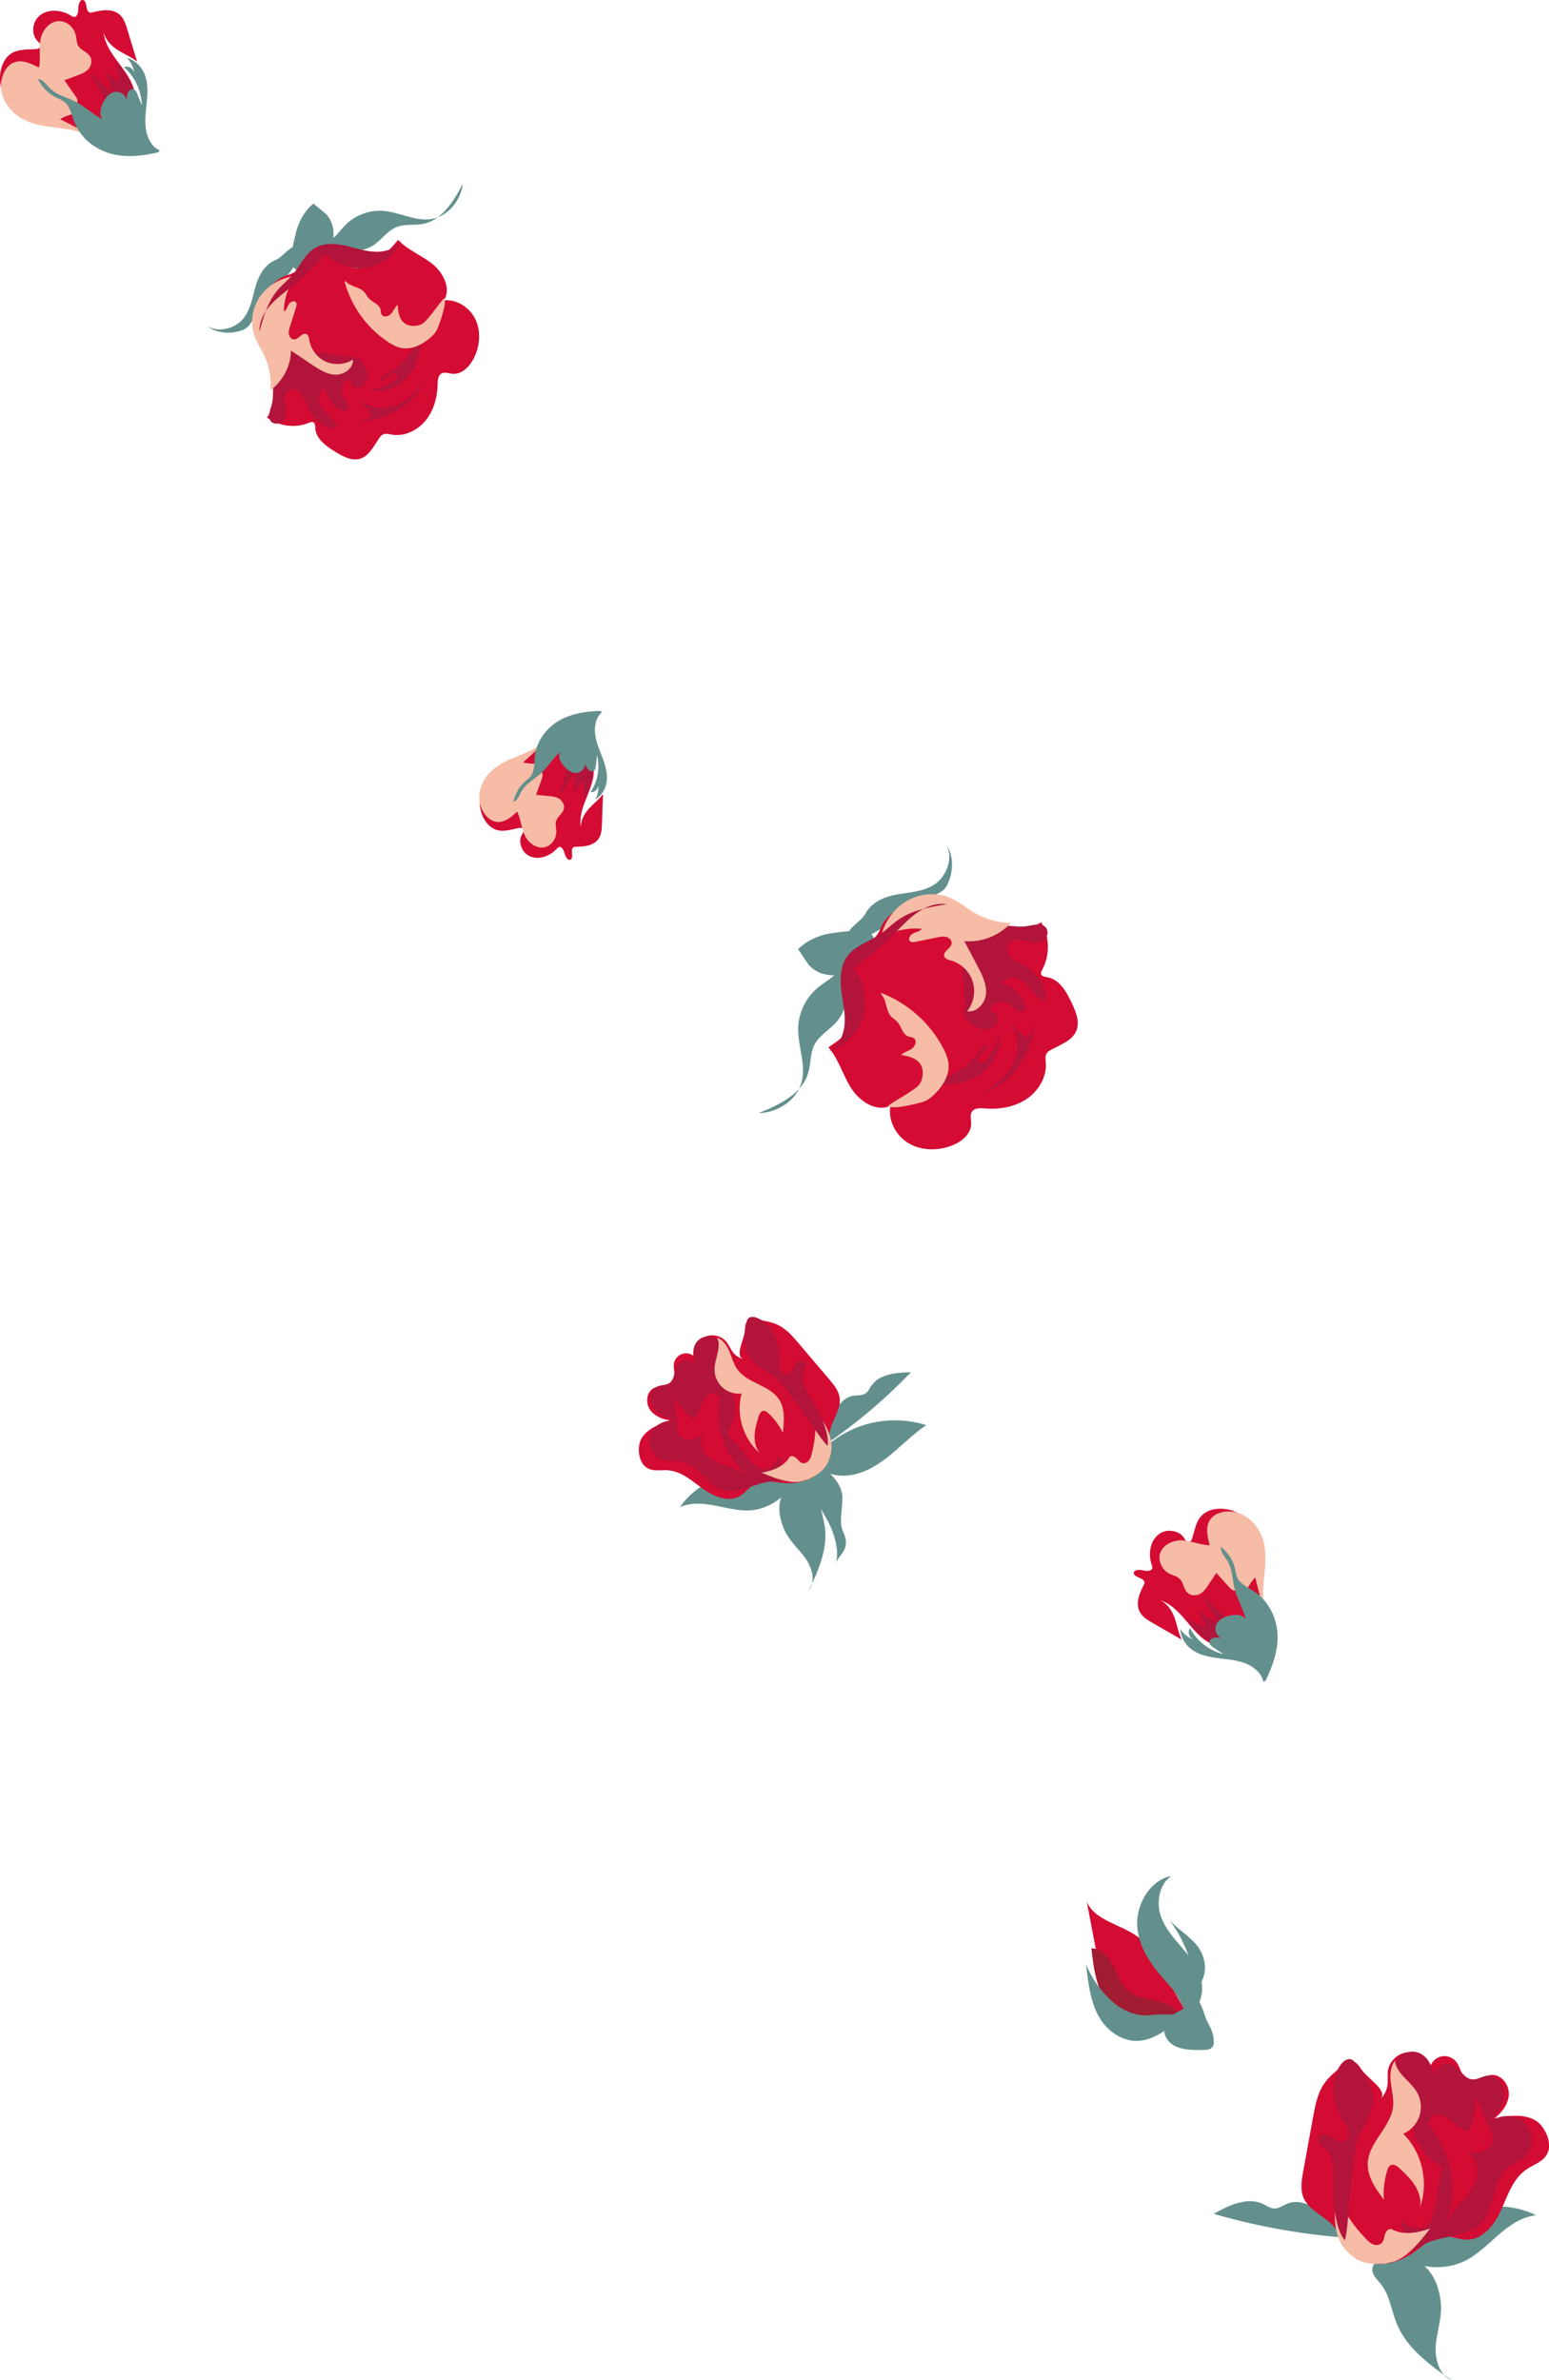 <?xml version="1.0" encoding="UTF-8"?><svg id="_レイヤー_2" xmlns="http://www.w3.org/2000/svg" viewBox="0 0 194 298"><defs><style>.cls-1{fill:#d40b33;}.cls-1,.cls-2,.cls-3,.cls-4,.cls-5,.cls-6{stroke-width:0px;}.cls-2{fill:#a11c30;}.cls-3{fill:#c38388;}.cls-4{fill:#b2143b;}.cls-5{fill:#63908d;}.cls-6{fill:#f6bca5;}</style></defs><g id="txt"><path class="cls-1" d="M152.29,206.02c-2.98-.89-4-4.69-6.96-5.65.94.45,1.49,1.36,1.8,2.25.31.89.45,1.82.88,2.68-1.21-.69-2.41-1.39-3.62-2.08-.54-.31-1.1-.64-1.46-1.12-.83-1.1-.29-2.48.29-3.6.07-.13.14-.28.11-.43-.11-.54-1.28-.55-1.33-1.09-.04-.41.62-.49,1.08-.38.46.1,1.09.17,1.22-.22.05-.16-.01-.33-.07-.49-.23-.69-.27-1.42-.13-2.1.18-.84.69-1.65,1.56-1.99.87-.34,2.11-.07,2.61.73.14.22.27.5.54.53.29.04.45-.25.52-.49.3-1,.45-2.11,1.22-2.86,1.1-1.08,3.23-1.04,4.71-.15,1.48.89,2.36,2.43,2.69,3.95.32,1.52.17,3.05,0,4.55-.1.94-.2,1.88-.3,2.82-.08.71-.16,1.45-.58,2.04-.42.59-1.27.97-2.05.7-.21-.08-.43-.19-.64-.16-.2.03-.32.19-.43.33-.56.75-1.11,1.5-1.67,2.25"/><path class="cls-4" d="M154.54,203.49c-1.26-1.2-2.52-2.4-3.78-3.6.27,1.18,1.37,2.15,1.73,3.32-.86-.46-1.68-1-2.44-1.59l1.04,2.13-2.55-1.09c.91,1.23,2.04,2.34,3.33,3.28.13.1.33.2.45.11.06-.04.07-.11.09-.17.28-1.05,1.03-1.96,2.05-2.5"/><path class="cls-6" d="M158.57,202.3c-.54-1.59-.99-3.2-1.36-4.81-.61.65-1.05,1.42-1.29,2.25-.18-.55-.37-1.1-.55-1.66-.48.06-.19.89-.64,1.04-.27.09-.55-.15-.75-.36-.55-.61-1.1-1.21-1.65-1.82-.34.51-.68,1.02-1.02,1.54-.26.39-.53.79-.95,1.04-.42.25-1.04.32-1.48.02-.68-.45-.59-1.41-1.2-1.93-.32-.27-.77-.37-1.16-.55-1.06-.5-1.56-1.76-1.18-2.71s1.52-1.52,2.68-1.49c1.17.03,2.31.59,3.48.61-.27-1.05-.54-2.21,0-3.11.7-1.16,2.6-1.42,4.01-.77,1.41.65,2.34,1.99,2.72,3.34.37,1.35.27,2.73.14,4.08-.13,1.35-.3,2.71-.04,4.07"/><path class="cls-5" d="M158.49,210.46c.88-1.8,1.58-3.73,1.51-5.74-.07-2.02-1-4.15-2.84-5.4-.8-.55-1.81-.97-2.2-1.8-.15-.33-.19-.68-.26-1.02-.23-1.07-.87-2.09-1.77-2.84-.13.6.42,1.16.76,1.71.68,1.08.64,2.37.94,3.57.27,1.06.82,2.05,1.18,3.09.36,1.04.52,2.2.02,3.13.23-.44.47-.9.5-1.4.04-.5-.17-1.06-.65-1.35-.42-.26-.95-.25-1.42-.17-.75.12-1.5.43-1.86,1.03-.36.6-.14,1.53.58,1.83-.34-.06-.7-.12-1.02-.03-.32.09-.58.4-.47.7.07.2.26.34.44.46.43.29.85.59,1.27.88-1.79-.46-3.37-1.7-4.14-3.25-.42.46-.08,1.32.58,1.49-.76-.25-1.42-.76-1.81-1.41.03.95.55,1.92,1.38,2.55.92.7,2.12.96,3.28,1.11,1.15.15,2.34.23,3.43.64,1.09.41,2.11,1.26,2.29,2.31"/><path class="cls-3" d="M147.99,251.68c.35-.08.61-.41.71-.75.1-.35.05-.72-.02-1.08-.41-2-1.85-3.76-3.73-4.57.7,2.15,1.5,4.27,2.4,6.35"/><path class="cls-1" d="M148.61,251.97c-1.82-2.67-3.15-6.22-5.25-8.68-1.92-2.26-6.08-2.45-7.25-5.18.42,2.21.85,4.42,1.27,6.63.39,2.05.41,4.4,1.61,6.06,1.2,1.66,6.43,3.84,9.61,1.17"/><path class="cls-2" d="M148,252.41c-2.62.9-6.19.79-8.41-.87-2.22-1.66-2.6-4.87-2.9-7.6,1.28,0,2.24,1.17,2.81,2.31.57,1.15,1,2.45,2.04,3.2.9.66,2.08.77,3.17,1,1.09.24,2.74.91,3.16,1.95"/><path class="cls-5" d="M148.15,252.78c1.71-.58,2.61-2.69,2.37-4.42-.24-1.73-1.31-3.14-2.41-4.42-1.1-1.28-2.28-2.57-2.78-4.21-.51-1.64-.14-3.78,1.35-4.85-2.62.5-4.37,3.52-4.26,6.14.12,2.63,1.63,4.85,3.31,6.74,1.35,1.51,2.94,3.21,2.61,5.32-.31-.65-1.11-.9-1.85-.86-.74.04-1.4-.05-2.14.06-1.97.3-3.87-.54-5.23-1.85-1.37-1.31-2.36-2.69-3.09-4.47.24,2.22.5,4.5,1.53,6.41,1.04,1.91,3.05,3.39,5.3,3.13,1.91-.22,3.55-1.59,5.06-2.89"/><path class="cls-5" d="M150.22,250.64c-.9.12-1.59.72-2.44,1.1-.85.38-1.64,1.07-1.89,1.9-.33,1.11.41,2.15,1.41,2.6,1.01.45,2.23.44,3.41.42.41,0,.89-.05,1.15-.39.23-.31.14-.69.03-1.01-.41-1.21-.82-2.41-1.23-3.62"/><path class="cls-5" d="M147.61,250.36c1.38-1.85,1.04-3.93.63-5.41.32.31.65.61.97.92-.72-2.22-1.61-4.1-3.17-6.01.88,1.24,2.17,1.99,3.39,3.17,1.2,1.16,1.73,2.81,1.37,4.25-.12.48-.33.93-.62,1.33-.21.29-.67.71-.69,1.02-.01.18.31.71.41.89.15.26.1.44.25.7.31.55.62,1.1.93,1.66.56,1.01,1.15,2.13.84,3.17,0,0-2.55-5.82-4.31-5.69"/><path class="cls-5" d="M170.52,280.49c-1.79-.14-3.12-1.61-4.42-2.85-1.29-1.24-3.09-2.4-4.76-1.77-.63.23-1.21.71-1.87.64-.43-.05-.8-.33-1.19-.52-1.98-1.01-4.34.1-6.28,1.19,6.35,1.84,12.92,2.9,19.53,3.16"/><path class="cls-5" d="M175.69,282.72c2.96-.02,4.54,2.77,4.77,5.72.14,1.73-.48,3.42-.64,5.14-.15,1.72.39,3.76,1.98,4.43-2.73-1.91-5.6-3.98-6.86-7.06-.69-1.67-.88-3.59-2.01-4.99-.41-.51-.96-.98-1.04-1.63-.1-.81.61-1.53,1.39-1.74.78-.21,1.61-.04,2.41.14"/><path class="cls-5" d="M174.41,281.58c2.18,2.37,6.08,2.92,8.98,1.53,1.63-.78,2.91-2.11,4.28-3.29,1.36-1.19,2.93-2.29,4.72-2.46-2.99-1.47-6.64-1.49-9.65-.06-1.39.66-2.67,1.63-4.18,1.94-.74.15-1.51.14-2.23.37-.72.23-1.41.8-1.45,1.56"/><path class="cls-1" d="M172.88,262.81c1.04-1.08-1.61-2.52-2.42-3.78-.25-.39-.55-.82-1.01-.91-.5-.1-.96.24-1.36.56-.84.68-1.7,1.38-2.3,2.28-.8,1.2-1.07,2.66-1.33,4.08-.42,2.29-.83,4.58-1.25,6.87-.19,1.07-.38,2.22.03,3.22.62,1.51,2.35,2.19,3.52,3.34,1.26,1.24,1.89,3.06,3.31,4.1,1.06.77,2.45,1.01,3.75.81,1.3-.2,2.5-.81,3.56-1.6,1.03-.76,2.04-1.74,3.31-1.82,1.01-.07,1.99.46,3.01.46,1.93.02,3.39-1.76,4.21-3.51.82-1.75,1.39-3.73,2.86-4.98.8-.69,1.45-.81,2.29-1.44.84-.64,1.09-1.48.88-2.51-.23-1.11-.98-2.13-1.67-2.52-1.49-.85-3.42-.56-5.1-.23.95-.74,1.75-1.8,1.8-3,.05-1.2-.9-2.48-2.1-2.44-1.08.03-2.16,1.02-3.12.52-.76-.4-.83-1.46-1.35-2.14-.43-.57-1.2-.85-1.89-.7-.69.15-1.27.73-1.42,1.42-.33-1.15-1.52-2-2.72-1.94-1.2.06-2.3,1.02-2.52,2.2-.11.61-.01,1.24-.07,1.85-.06.62-.35,1.25-.89,1.81"/><path class="cls-4" d="M180.62,271.24c-2.24-1.03-3.77-3.44-3.75-5.9,0-.94.22-1.92-.15-2.79-.42-.99-1.49-1.57-1.91-2.56-.36-.84-.14-1.9.53-2.52.67-.63,1.73-.78,2.55-.36,1.11.56,1.55,1.89,1.88,3.09-.1-.52.1-1.08.5-1.43.4-.35.99-.46,1.49-.28,1.04.36,1.55,1.78,2.65,1.86.63.05,1.2-.39,1.83-.46.86-.1,1.7.55,1.99,1.37.29.82.12,1.75-.26,2.52-.39.78-.98,1.44-1.56,2.08,1.16-1.12,3.18-1.26,4.42-.22,1.23,1.04,1.39,3.17.24,4.3-.66.65-1.6.94-2.3,1.54-2.07,1.76-1.44,5.49-3.59,7.17-2.04,1.59-5.53,1.25-7.61,2.79-.63.47-.87.2-1.44.74-.57.54-1.38.97-2.13.73.93-.63,1.46-1.79,1.35-2.91.46.26,1.03.32,1.54.19-.8-.36-1.37-1.17-1.46-2.04.49.29.99.58,1.54.73.55.14,1.18.12,1.65-.19.69-.45.9-1.36,1.05-2.17.32-1.72.63-3.44.95-5.16"/><path class="cls-6" d="M179.11,279.02c-1.51,1.99-3.56,4.43-5.52,4.26.49-.32.86-1.28,1.03-1.96.17-.69.12-1.46-.12-2.11,1.46.66,3.12.34,4.61-.19"/><path class="cls-6" d="M174.7,257.93c.11,1.66,1.94,2.6,2.77,4.04.51.89.63,2,.3,2.98-.33.98-1.08,1.8-2.03,2.2,2.36,2.32,3.22,6.04,2.12,9.16.16-.93-.15-1.89-.65-2.68-.5-.8-1.19-1.45-1.87-2.1-.32-.31-.78-.64-1.17-.44-.24.12-.35.41-.43.67-.36,1.18-.51,2.42-.42,3.66-1.03-1.38-2.12-2.92-2.02-4.64.14-2.6,2.89-4.45,3.17-7.03.11-.98-.15-1.95-.28-2.93-.12-.98-.08-2.05.53-2.82"/><path class="cls-6" d="M172.87,283.42c.94.1,1.93-.32,2.25-1.22.32-.9.11-1.94-.42-2.73-.11-.16-.24-.33-.43-.38-.38-.11-.71.3-.82.68-.11.38-.14.82-.43,1.09-.28.26-.72.28-1.07.13-.35-.15-.63-.42-.89-.7-1.68-1.75-3.22-3.84-3.45-6.27-.24,1.34-.49,2.7-.41,4.07.08,1.36.51,2.75,1.45,3.73,1.37,1.42,2.44,1.69,4.41,1.62"/><path class="cls-1" d="M179.27,265.19c.59-.68,1.73-.31,2.42.26.69.57,1.35,1.35,2.25,1.4.59-1.34.91-2.79.94-4.26.59,1.35,1.19,2.69,1.78,4.04.19.44.39.91.33,1.38-.09.63-.63,1.12-1.23,1.34-.6.21-1.26.2-1.9.18,1.03.57,1.38,1.95,1.1,3.1-.28,1.14-1.05,2.1-1.83,2.98-.78.88-1.62,1.75-2.08,2.83,1.7-4.14.81-9.22-2.22-12.52"/><path class="cls-4" d="M168.45,280.49c.59-2.28.75-11.4,1.89-13.46.77-1.4,1.7-2.84,1.63-4.44-.07-1.6-1.12-2.97-2.13-4.22-.18-.22-.38-.46-.65-.54-.45-.13-.91.21-1.2.58-.82,1.03-1.11,2.42-.96,3.73.14,1.31.68,2.55,1.34,3.69.21.36.44.73.5,1.14.06.41-.08.89-.46,1.08-.35.18-.78.04-1.12-.16-.33-.21-.63-.49-.99-.64-.36-.15-.85-.12-1.07.2-.21.3-.1.73.12,1.01.22.29.54.49.82.73,1.19,1.05.69,4.2.86,5.78,0,0,.05,4.04,1.42,5.52"/><path class="cls-5" d="M102.15,181.89c1.22-.84,1.57-2.45,1.99-3.88.41-1.43,1.22-3,2.69-3.25.55-.09,1.16.01,1.61-.32.29-.21.44-.57.64-.87,1-1.55,3.16-1.73,5-1.75-3.79,3.95-8.07,7.44-12.7,10.36"/><path class="cls-5" d="M101.66,183c1.14,1.49,3.24,2.01,5.09,1.66,1.85-.35,3.47-1.42,4.92-2.63,1.45-1.2,2.78-2.55,4.33-3.6-2.58-.82-5.42-.8-8,.05-2.57.85-4.86,2.53-6.45,4.72"/><path class="cls-5" d="M99.36,185.63c-2.13,1.21-2.11,3.87-1.05,6.08.62,1.29,1.76,2.25,2.59,3.43.82,1.18,1.28,2.86.41,4,1.17-2.5,2.37-5.18,2-7.92-.2-1.48-.85-2.94-.62-4.41.08-.53.28-1.1.07-1.6-.26-.62-1.07-.85-1.72-.67-.65.17-1.17.64-1.67,1.1"/><path class="cls-5" d="M101.33,182.79c-.07,1.83.3,3.68,1.08,5.34.59,1.26,1.14,1.91,1.69,3.19.54,1.28,1.06,3.29.49,4.56.48-1.38,2.11-1.82.95-4.24-.53-1.12.12-3.32-.07-4.54-.16-1.03-.79-1.93-1.57-2.63-.77-.69-1.69-1.2-2.61-1.71"/><path class="cls-5" d="M99.82,184.28c-.59,2.61-3.15,4.62-5.81,4.82-1.49.11-2.96-.31-4.43-.59-1.47-.29-3.05-.43-4.41.19,1.54-2.29,4.15-3.82,6.9-4.04,1.27-.1,2.59.06,3.81-.34.59-.2,1.14-.52,1.76-.66.61-.13,1.34,0,1.69.52"/><path class="cls-1" d="M93.13,170.17c-1.19-.34.12-2.48.17-3.71.02-.39.06-.82.35-1.08.32-.28.79-.23,1.21-.16.89.14,1.79.29,2.6.68,1.07.53,1.87,1.47,2.64,2.38,1.25,1.47,2.5,2.94,3.75,4.41.58.69,1.19,1.43,1.31,2.33.18,1.34-.78,2.55-1.14,3.86-.39,1.41-.09,2.98-.68,4.31-.44.99-1.34,1.74-2.35,2.13-1.01.39-2.13.45-3.21.33-1.05-.12-2.18-.4-3.13.07-.76.37-1.24,1.15-1.96,1.58-1.38.81-3.16.14-4.48-.77-1.31-.91-2.54-2.1-4.12-2.39-.86-.16-1.38.02-2.24-.08-.87-.11-1.39-.61-1.67-1.44-.3-.89-.18-1.94.15-2.5.72-1.23,2.22-1.81,3.57-2.28-.99-.14-2-.57-2.54-1.41-.53-.84-.38-2.15.5-2.62.79-.42,1.97-.16,2.45-.92.38-.6,0-1.39.08-2.1.07-.58.51-1.1,1.07-1.28.56-.18,1.22,0,1.61.43-.24-.97.26-2.07,1.14-2.52.89-.46,2.07-.22,2.72.53.33.39.52.88.82,1.3.3.42.77.75,1.38.93"/><path class="cls-4" d="M91.07,179.43c1.18-1.67,1.29-4.03.25-5.79-.39-.67-.95-1.29-1.05-2.07-.11-.88.42-1.75.31-2.63-.09-.75-.69-1.42-1.43-1.59-.74-.17-1.57.16-1.98.79-.56.86-.33,2-.07,3-.14-.41-.52-.74-.95-.82-.43-.08-.9.08-1.18.41-.6.69-.38,1.92-1.13,2.43-.43.3-1.02.22-1.5.43-.66.29-.99,1.1-.86,1.81.13.71.64,1.3,1.24,1.7.6.4,1.3.63,1.98.85-1.3-.32-2.81.42-3.26,1.68-.45,1.26.32,2.85,1.61,3.19.74.2,1.54.01,2.29.15,2.22.41,3.31,3.35,5.54,3.66,2.13.3,4.49-1.39,6.62-1.15.65.07.71-.22,1.34-.06.63.16,1.39.13,1.83-.36-.93-.07-1.79-.68-2.17-1.53-.23.38-.6.66-1.03.77.42-.59.5-1.41.2-2.07-.23.41-.47.83-.81,1.16-.34.33-.79.57-1.27.55-.69-.04-1.21-.6-1.65-1.12-.94-1.1-1.88-2.21-2.82-3.31"/><path class="cls-6" d="M95.38,184.39c1.91.8,4.39,1.7,5.73.77-.48-.03-1.15-.56-1.55-.98-.41-.42-.7-1-.79-1.56-.77,1.08-2.1,1.54-3.39,1.77"/><path class="cls-6" d="M89.8,167.43c.61,1.24-.31,2.67-.31,4.05,0,.85.38,1.7,1.02,2.26s1.52.84,2.37.74c-.73,2.64.19,5.67,2.27,7.45-.5-.6-.67-1.42-.64-2.2.03-.78.25-1.54.47-2.29.1-.36.29-.78.66-.8.23-.01.42.15.59.3.75.69,1.37,1.53,1.81,2.45.17-1.42.31-2.98-.47-4.17-1.18-1.81-3.91-1.99-5.19-3.73-.48-.66-.7-1.47-1.01-2.22-.31-.75-.79-1.51-1.55-1.8"/><path class="cls-6" d="M101.68,184.96c-.63.46-1.52.57-2.12.06-.6-.51-.88-1.35-.83-2.14,0-.16.04-.33.15-.45.23-.23.63-.08.87.15.24.23.44.53.76.61.31.07.63-.1.82-.35.19-.25.28-.56.35-.87.48-1.95.72-4.09-.12-5.93.73.86,1.47,1.74,1.98,2.75.51,1.01.77,2.19.5,3.28-.4,1.59-1.05,2.23-2.49,2.99"/><path class="cls-1" d="M89.53,174.53c-.71-.24-1.37.49-1.63,1.19-.26.7-.41,1.53-1.03,1.93-.98-.71-1.81-1.63-2.44-2.66.13,1.21.26,2.42.39,3.64.04.4.1.81.34,1.13.32.42.92.55,1.44.45.52-.1.98-.38,1.44-.66-.5.84-.18,1.97.49,2.68.67.7,1.62,1.07,2.55,1.38.93.31,1.89.59,2.66,1.17-2.94-2.26-4.4-6.29-3.6-9.91"/><path class="cls-4" d="M103.64,181.03c-1.37-1.39-5.26-7.87-6.94-8.88-1.14-.68-2.4-1.33-3.01-2.51-.62-1.18-.43-2.6-.22-3.91.04-.23.08-.48.24-.65.27-.28.74-.23,1.1-.08,1.02.4,1.8,1.28,2.24,2.28.44,1,.57,2.11.57,3.21,0,.35-.01.7.11,1.03.12.32.43.61.77.59.33-.02.58-.29.73-.58.15-.29.25-.61.45-.87.2-.26.56-.44.85-.3.27.13.38.48.34.78-.04.3-.19.57-.29.86-.42,1.25,1.24,3.3,1.78,4.5,0,0,1.64,2.92,1.27,4.55"/><path class="cls-5" d="M105.96,117.27s.09.04.13.06c.04-1.2,1.74-1.91,2.27-2.9.85-1.58,2.53-2.19,4.11-2.46,1.58-.27,3.25-.34,4.62-1.27,1.37-.93,2.31-3.09,1.5-4.81.94,1.43.77,3.53-.01,5-.78,1.47-3.27,1.4-4.5,2.33-2.61,2-4.47,4.42-7.64,4.34.08.07.46.86.54.94"/><path class="cls-1" d="M103.6,130.96c1.37,1.46,1.89,3.5,2.95,5.2,1.05,1.7,3.17,3.14,4.98,2.28-.36,1.83.68,3.78,2.3,4.72,1.62.94,3.68.94,5.43.25,1.19-.47,2.37-1.44,2.37-2.72,0-.53-.19-1.12.12-1.54.33-.45,1.01-.41,1.57-.37,1.81.15,3.7-.16,5.21-1.15,1.51-1,2.58-2.76,2.45-4.56-.03-.4-.11-.85.11-1.19.13-.21.35-.34.57-.46,1.2-.64,2.67-1.15,3.16-2.41.43-1.1-.07-2.31-.57-3.38-.66-1.42-1.55-3.03-3.11-3.28-.28-.05-.63-.08-.74-.35-.08-.2.04-.41.14-.6.97-1.82.93-4.14-.12-5.92-3.05,1.65-7.07,1.29-9.77-.87-.63-.51-1.2-1.1-1.91-1.49-1.3-.7-2.9-.6-4.32-.18-1.79.54-3.52,1.67-4.19,3.4-.87,2.23-5.17,3.89-2.58,7.28,2.09,2.73-1.03,5.63-3.91,7.52"/><path class="cls-4" d="M120.81,126.13c-.32.83.31,1.73,1.04,2.23.5.35,1.1.6,1.71.57.61-.04,1.23-.43,1.38-1.02.15-.59-.31-1.3-.92-1.28-.08-.69.71-1.24,1.4-1.18.7.06,1.28.51,1.82.96.18.15.37.3.6.29.32,0,.56-.33.57-.64.02-.31-.13-.61-.3-.88-.62-.96-1.54-1.72-2.61-2.13.5-.85,1.81-.79,2.61-.22.8.57,1.28,1.47,1.97,2.18.16.16.36.33.59.29.39-.07.42-.62.31-.99-.4-1.39-1.35-2.62-2.61-3.35-.58-.34-1.23-.58-1.71-1.05-.48-.47-.72-1.28-.31-1.81.34-.44.99-.51,1.53-.41.55.1,1.07.33,1.62.37.51.03,1.06-.13,1.4-.51.34-.38.41-1.01.09-1.41-.55-.67-1.61-.3-2.47-.17-1.14.17-2.32-.22-3.46,0-1.67.33-2.97,1.92-4.68,1.96"/><path class="cls-4" d="M126.76,128.31c.95,1.44.88,3.41.1,4.95-.79,1.55-2.2,2.71-3.74,3.49,2.71-.68,4.7-3.05,5.78-5.62.58-1.39.96-2.97.48-4.4.47,1.11.14,2.5-.78,3.29-.63-.46-1.19-1.01-1.65-1.63"/><path class="cls-6" d="M110.28,117.49c1.53-.95,3.38-1.38,5.16-1.19-.25.33-.72.39-1.09.57-.38.18-.68.71-.37.98.18.16.45.12.69.07.91-.19,1.82-.37,2.73-.56.38-.08.77-.15,1.13-.05.37.1.7.44.65.82-.08.64-1.11.99-.92,1.6.11.33.51.44.85.53,1.26.36,2.31,1.38,2.71,2.63.4,1.25.13,2.69-.69,3.72,1.2.22,2.27-1.01,2.36-2.22.09-1.21-.49-2.35-1.06-3.43-.55-1.04-1.1-2.08-1.66-3.13,2.15.2,4.38-.67,5.83-2.28-1.6-.02-3.19-.46-4.57-1.27-1.04-.61-1.97-1.42-3.08-1.89-1.81-.76-3.99-.5-5.64.57-1.65,1.07-2.76,2.89-3.09,4.82"/><path class="cls-4" d="M116.2,135.7c2.14.26,4.43.09,6.27-1.03,1.84-1.12,3.1-3.39,2.56-5.46.11,1.28-.72,2.44-1.53,3.44-.13.16-.26.32-.45.4-.19.08-.44.06-.55-.11-.11-.16-.06-.37.04-.54.17-.3.48-.51.71-.77.24-.26.41-.63.27-.95-.39.21-.64.61-.9.97-.96,1.33-2.26,2.41-3.74,3.11-.76.36-1.62.62-2.44.43"/><path class="cls-6" d="M110.41,124.34c3.29,1.27,6.09,3.77,7.72,6.89.33.63.61,1.3.67,2.01.1,1.36-.66,2.65-1.62,3.63-.49.5-1.05.95-1.73,1.14-.67.19-3.75.96-4.23.46.66-.59,3.62-2.06,4.03-2.85.4-.78.47-1.8-.06-2.5-.53-.69-1.48-.89-2.34-1.04.37-.36.91-.47,1.34-.77.42-.3.69-.97.29-1.3-.21-.17-.5-.16-.75-.26-.71-.28-.83-1.23-1.34-1.8-.24-.27-.57-.45-.81-.71-.69-.77-.5-2.1-1.27-2.79"/><path class="cls-5" d="M103.99,116.87c1.38,1.19,1.87,3.15,2.07,4.98.23,2.07.15,4.36-1.18,5.97-.88,1.07-2.24,1.75-2.88,2.98-.55,1.08-.43,2.37-.78,3.53-.78,2.66-3.65,4.01-6.22,5.04,2.37-.05,4.77-1.58,5.39-3.86.61-2.23-.5-4.56-.42-6.87.06-1.86.94-3.67,2.35-4.89.73-.63,1.6-1.09,2.3-1.76.71-.66,1.25-1.61,1.08-2.56"/><path class="cls-5" d="M104.41,116.81s4.8-.87,5.01.66l-3.37,4.6c-2.03.13-3.47.11-4.77-1.26l-1.32-1.97c1.86-1.86,4.45-2.03,4.45-2.03Z"/><path class="cls-4" d="M106.94,121.42c1.31,1.64,1.75,3.94,1.12,5.95-.62,2.01-2.28,3.66-4.29,4.27,1.3-.61,1.94-2.12,2.02-3.55.08-1.43-.28-2.84-.44-4.26-.16-1.42-.07-2.97.78-4.12.97-1.32,2.7-1.8,4.06-2.72.83-.56,1.53-1.3,2.36-1.86,1.76-1.21,3.94-1.58,6.04-1.92-1.35-.21-2.72.33-3.83,1.13-1.11.8-2.01,1.84-2.99,2.79-1.69,1.64-2.85,2.62-4.77,4"/><path class="cls-1" d="M74.29,95.74c.55,2.72-2.02,5.11-1.53,7.84-.04-.92.45-1.74,1.02-2.36.57-.62,1.24-1.12,1.74-1.81-.04,1.24-.08,2.48-.13,3.72-.02.56-.04,1.14-.27,1.62-.52,1.11-1.84,1.26-2.96,1.27-.13,0-.28,0-.38.09-.38.32.11,1.24-.3,1.5-.31.2-.64-.29-.75-.69-.11-.41-.32-.93-.68-.87-.15.02-.26.15-.36.26-.45.47-1,.81-1.6.98-.74.21-1.59.15-2.22-.4-.63-.54-.94-1.64-.52-2.36.11-.2.28-.42.2-.65-.09-.24-.39-.25-.61-.21-.91.18-1.85.52-2.76.24-1.31-.41-2.17-2.1-2.09-3.64.08-1.54.92-2.87,1.98-3.77,1.06-.89,2.33-1.41,3.58-1.91.78-.32,1.56-.63,2.34-.95.59-.24,1.21-.48,1.84-.4.64.08,1.3.59,1.41,1.32.03.2.02.42.14.57.11.14.28.18.44.2.83.12,1.65.25,2.47.37"/><path class="cls-4" d="M71.36,95.02c-.42,1.49-.83,2.99-1.25,4.48.81-.71,1.12-1.98,1.89-2.75,0,.87-.08,1.74-.23,2.59l1.24-1.71.21,2.46c.59-1.23.99-2.59,1.19-3.99.02-.15.02-.34-.11-.4-.06-.03-.12-.01-.17,0-.94.22-1.97.01-2.82-.57"/><path class="cls-6" d="M68.74,92.35c-1.03,1.09-2.1,2.12-3.22,3.09.76.21,1.55.23,2.31.07-.36.38-.72.75-1.07,1.13.25.35.78-.22,1.09.07.18.17.11.5.03.74-.25.69-.5,1.37-.74,2.06.55.06,1.09.11,1.64.16.41.04.84.09,1.22.31.37.23.68.69.64,1.16-.07.72-.87,1.05-1.02,1.76-.08.37.04.76.05,1.15.05,1.05-.73,1.97-1.64,2.06s-1.83-.56-2.29-1.49c-.47-.93-.5-2.07-.97-3-.71.66-1.51,1.35-2.45,1.3-1.2-.07-2.2-1.45-2.29-2.84-.08-1.38.58-2.68,1.49-3.53.91-.86,2.03-1.36,3.15-1.81,1.12-.46,2.26-.9,3.22-1.67"/><path class="cls-5" d="M75.19,89c-1.78.06-3.59.32-5.15,1.21-1.56.9-2.85,2.53-3.06,4.49-.09.86,0,1.83-.5,2.48-.19.26-.46.43-.69.64-.74.63-1.28,1.56-1.5,2.58.53-.15.74-.81,1.02-1.32.57-.99,1.6-1.5,2.42-2.24.72-.65,1.27-1.5,1.94-2.22.67-.72,1.51-1.33,2.46-1.32-.45,0-.9,0-1.31.19-.41.18-.76.58-.79,1.07-.03.44.2.85.46,1.19.41.54.97,1,1.59,1.03.62.03,1.26-.53,1.2-1.22.09.29.2.6.41.81.21.21.56.29.75.08.13-.13.16-.35.18-.54.05-.46.11-.91.16-1.37.38,1.6.07,3.36-.82,4.62.54.14,1.08-.49.93-1.08.12.7,0,1.44-.35,2.02.74-.42,1.28-1.23,1.43-2.15.16-1.02-.14-2.07-.5-3.04-.36-.97-.8-1.93-.93-2.97-.13-1.03.11-2.19.86-2.77"/><path class="cls-1" d="M16.91,12.05c-.19-3.1-3.66-4.94-3.93-8.04.22,1.01.99,1.76,1.78,2.26.79.5,1.67.85,2.41,1.45-.4-1.33-.81-2.66-1.21-3.98-.18-.6-.37-1.22-.76-1.68-.88-1.05-2.35-.84-3.57-.52-.14.04-.3.08-.44.01-.5-.23-.24-1.37-.76-1.54-.39-.13-.61.5-.62.97,0,.47-.08,1.1-.48,1.14-.17.02-.32-.09-.47-.18-.62-.38-1.32-.58-2.02-.6-.86-.02-1.76.3-2.29,1.07-.53.77-.54,2.04.12,2.7.18.18.43.37.4.64-.03.29-.34.38-.6.4-1.04.07-2.15-.03-3.06.54C.12,7.53-.31,9.61.22,11.25c.53,1.64,1.83,2.84,3.24,3.5,1.4.66,2.92.85,4.42,1.03.94.12,1.87.23,2.81.34.71.09,1.45.17,2.11-.1.66-.27,1.23-1.02,1.14-1.84-.03-.22-.09-.46-.01-.66.08-.19.26-.27.42-.35.86-.37,1.71-.75,2.57-1.12"/><path class="cls-4" d="M13.95,13.67c-.88-1.49-1.77-2.99-2.65-4.48,1.09.53,1.78,1.82,2.84,2.43-.25-.94-.59-1.86-1-2.73.61.5,1.22.99,1.83,1.49-.16-.91-.33-1.81-.49-2.72.99,1.16,1.82,2.51,2.44,3.97.07.15.12.37,0,.46-.05.05-.12.05-.19.05-1.08.04-2.13.56-2.89,1.43"/><path class="cls-6" d="M11.89,17.32c-1.43-.88-2.89-1.68-4.37-2.4.76-.45,1.61-.7,2.47-.75l-1.49-.91c.17-.45.91.01,1.16-.39.15-.24-.02-.57-.19-.81-.47-.67-.93-1.34-1.4-2.01.57-.22,1.15-.43,1.72-.65.44-.16.89-.34,1.23-.69.34-.35.54-.94.36-1.44-.28-.76-1.24-.89-1.61-1.6-.19-.37-.18-.83-.28-1.26-.25-1.15-1.36-1.91-2.37-1.75-1,.16-1.82,1.14-2.05,2.28-.23,1.15.06,2.38-.19,3.53-.96-.5-2.03-1.02-3.03-.69-1.28.42-1.96,2.21-1.65,3.73.31,1.52,1.41,2.72,2.64,3.39,1.23.67,2.59.88,3.93,1.05,1.34.17,2.7.32,3.97.88"/><path class="cls-5" d="M19.84,19.07c-1.94.45-3.98.7-5.92.18-1.95-.52-3.81-1.91-4.61-3.97-.35-.9-.54-1.98-1.26-2.54-.28-.22-.62-.34-.94-.49-.99-.47-1.84-1.31-2.37-2.35.61,0,1.03.66,1.49,1.13.9.91,2.16,1.15,3.26,1.72.97.5,1.81,1.26,2.74,1.84.93.58,2.02,1,3.04.72-.48.12-.98.25-1.47.17-.49-.08-.99-.4-1.17-.93-.15-.46-.03-.98.15-1.42.29-.7.76-1.36,1.42-1.58.66-.21,1.51.2,1.65.97.02-.35.04-.71.2-1,.16-.29.52-.47.79-.3.17.11.27.33.35.54.19.48.38.96.57,1.43-.05-1.84-.9-3.65-2.23-4.76.54-.31,1.31.22,1.32.9-.07-.79-.43-1.55-.96-2.08.92.24,1.74.96,2.17,1.92.47,1.05.45,2.28.34,3.43-.11,1.16-.3,2.32-.14,3.48.15,1.16.75,2.34,1.73,2.74"/><path class="cls-5" d="M37.3,30.67s.03.08.04.12c-1.07-.07-1.86,1.37-2.79,1.75-1.49.61-2.18,2.04-2.57,3.42-.39,1.38-.61,2.86-1.56,3.99-.95,1.13-2.96,1.76-4.42.89,1.19.97,3.07,1.01,4.45.46,1.38-.56,1.55-2.78,2.49-3.78,2.02-2.13,4.34-3.56,4.57-6.38.06.08.72.49.78.56"/><path class="cls-1" d="M49.7,29.86c1.17,1.36,2.93,2.01,4.35,3.1,1.41,1.09,2.5,3.11,1.56,4.64,1.66-.15,3.3.96,3.98,2.49.68,1.52.49,3.36-.29,4.85-.53,1.01-1.5,1.97-2.64,1.86-.47-.05-.98-.27-1.38-.03-.43.25-.46.86-.47,1.36-.04,1.62-.48,3.27-1.51,4.53-1.03,1.25-2.7,2.04-4.28,1.75-.36-.06-.74-.18-1.07-.01-.2.1-.34.28-.46.46-.68,1-1.27,2.26-2.44,2.59-1.01.28-2.05-.28-2.95-.82-1.2-.72-2.55-1.66-2.62-3.07-.01-.25-.01-.57-.24-.69-.17-.09-.37,0-.55.07-1.71.7-3.77.44-5.25-.66,1.75-2.56,1.8-6.17.14-8.77-.39-.61-.87-1.17-1.14-1.84-.5-1.22-.26-2.63.25-3.85.64-1.54,1.81-2.97,3.42-3.41,2.07-.56,3.94-4.23,6.71-1.62,2.23,2.11,5.1-.39,7.05-2.77"/><path class="cls-4" d="M43.79,44.7c.77-.21,1.51.44,1.89,1.13.26.48.43,1.03.35,1.57-.09.54-.5,1.05-1.03,1.13-.54.08-1.13-.39-1.05-.94-.61-.14-1.17.51-1.18,1.14-.01.63.34,1.19.68,1.71.11.17.23.36.2.56-.03.28-.34.47-.62.45-.28-.02-.53-.18-.75-.35-.8-.64-1.38-1.53-1.65-2.52-.8.36-.87,1.54-.44,2.3.43.76,1.19,1.28,1.75,1.95.13.16.26.35.2.55-.1.34-.59.32-.91.18-1.2-.49-2.2-1.45-2.73-2.63-.25-.55-.4-1.15-.77-1.62-.37-.47-1.07-.76-1.58-.44-.42.26-.54.83-.51,1.32.04.49.19.98.17,1.47-.02.46-.21.93-.58,1.19-.37.27-.94.27-1.26-.05-.55-.55-.11-1.46.08-2.21.26-1,.02-2.08.32-3.07.45-1.46,1.99-2.46,2.18-3.97"/><path class="cls-4" d="M45.17,50.2c1.19.98,2.95,1.1,4.39.55,1.45-.55,2.61-1.7,3.45-3-.85,2.34-3.15,3.89-5.53,4.61-1.29.39-2.73.57-3.95.02.94.52,2.21.36,3-.38-.35-.6-.79-1.15-1.3-1.62"/><path class="cls-6" d="M37.1,34.54c-.99,1.27-1.54,2.87-1.54,4.48.32-.19.41-.6.61-.92.19-.32.69-.54.91-.24.12.17.06.41,0,.62-.25.79-.5,1.58-.75,2.37-.1.33-.21.67-.15,1,.06.34.33.66.67.65.57-.02.98-.9,1.51-.67.29.12.34.5.39.81.21,1.15,1.01,2.18,2.08,2.65,1.07.47,2.38.37,3.37-.27.08,1.08-1.11,1.92-2.19,1.89-1.08-.03-2.05-.66-2.95-1.26-.87-.59-1.75-1.18-2.62-1.76-.02,1.93-1.01,3.83-2.57,4.97.13-1.42-.12-2.88-.7-4.18-.44-.98-1.08-1.88-1.39-2.92-.51-1.68-.07-3.59,1.03-4.96,1.1-1.37,2.82-2.19,4.57-2.3"/><path class="cls-4" d="M52.72,41.5c.03,1.93-.33,3.94-1.5,5.48-1.17,1.53-3.3,2.44-5.1,1.76,1.13.22,2.24-.41,3.2-1.04.15-.1.31-.21.4-.36.09-.16.09-.38-.05-.5-.13-.11-.33-.09-.48-.01-.29.13-.5.37-.75.56-.25.19-.6.31-.87.15.23-.33.6-.51.95-.71,1.27-.73,2.36-1.78,3.11-3.04.39-.64.7-1.38.61-2.13"/><path class="cls-6" d="M43.17,35.29c.82,3.05,2.78,5.77,5.4,7.5.53.35,1.1.67,1.72.78,1.2.22,2.42-.34,3.38-1.1.49-.39.94-.85,1.17-1.43.23-.58,1.2-3.24.8-3.72-.58.53-2.17,3.03-2.91,3.31-.73.28-1.65.25-2.22-.29-.57-.54-.65-1.4-.71-2.18-.35.3-.51.77-.81,1.11-.3.35-.93.52-1.18.13-.13-.2-.1-.46-.16-.69-.18-.66-1.02-.85-1.47-1.36-.22-.24-.34-.55-.56-.79-.62-.69-1.82-.64-2.36-1.39"/><path class="cls-5" d="M37.14,28.88c.93,1.34,2.62,1.95,4.23,2.3,1.82.4,3.86.54,5.42-.49,1.03-.68,1.76-1.83,2.92-2.28,1.01-.39,2.15-.17,3.21-.36,2.43-.45,3.91-2.87,5.06-5.06-.27,2.1-1.85,4.09-3.94,4.43-2.04.33-4.01-.87-6.07-1.02-1.66-.12-3.35.49-4.56,1.63-.63.59-1.12,1.32-1.78,1.88-.65.57-1.55.96-2.38.72"/><path class="cls-5" d="M37.04,29.26s-1.22,4.18.12,4.51l4.4-2.56c.31-1.79.42-3.07-.67-4.36l-1.63-1.36c-1.82,1.48-2.22,3.77-2.22,3.77Z"/><path class="cls-4" d="M40.91,31.93c1.33,1.32,3.34,1.92,5.18,1.55,1.84-.37,3.46-1.69,4.19-3.42-.66,1.09-2.07,1.52-3.35,1.46-1.28-.06-2.5-.51-3.75-.78-1.25-.27-2.63-.34-3.73.31-1.26.74-1.85,2.23-2.8,3.35-.58.68-1.3,1.24-1.88,1.92-1.24,1.45-1.77,3.35-2.27,5.19-.06-1.22.55-2.39,1.36-3.3.81-.91,1.82-1.62,2.76-2.4,1.62-1.35,2.6-2.29,4-3.86"/></g></svg>
